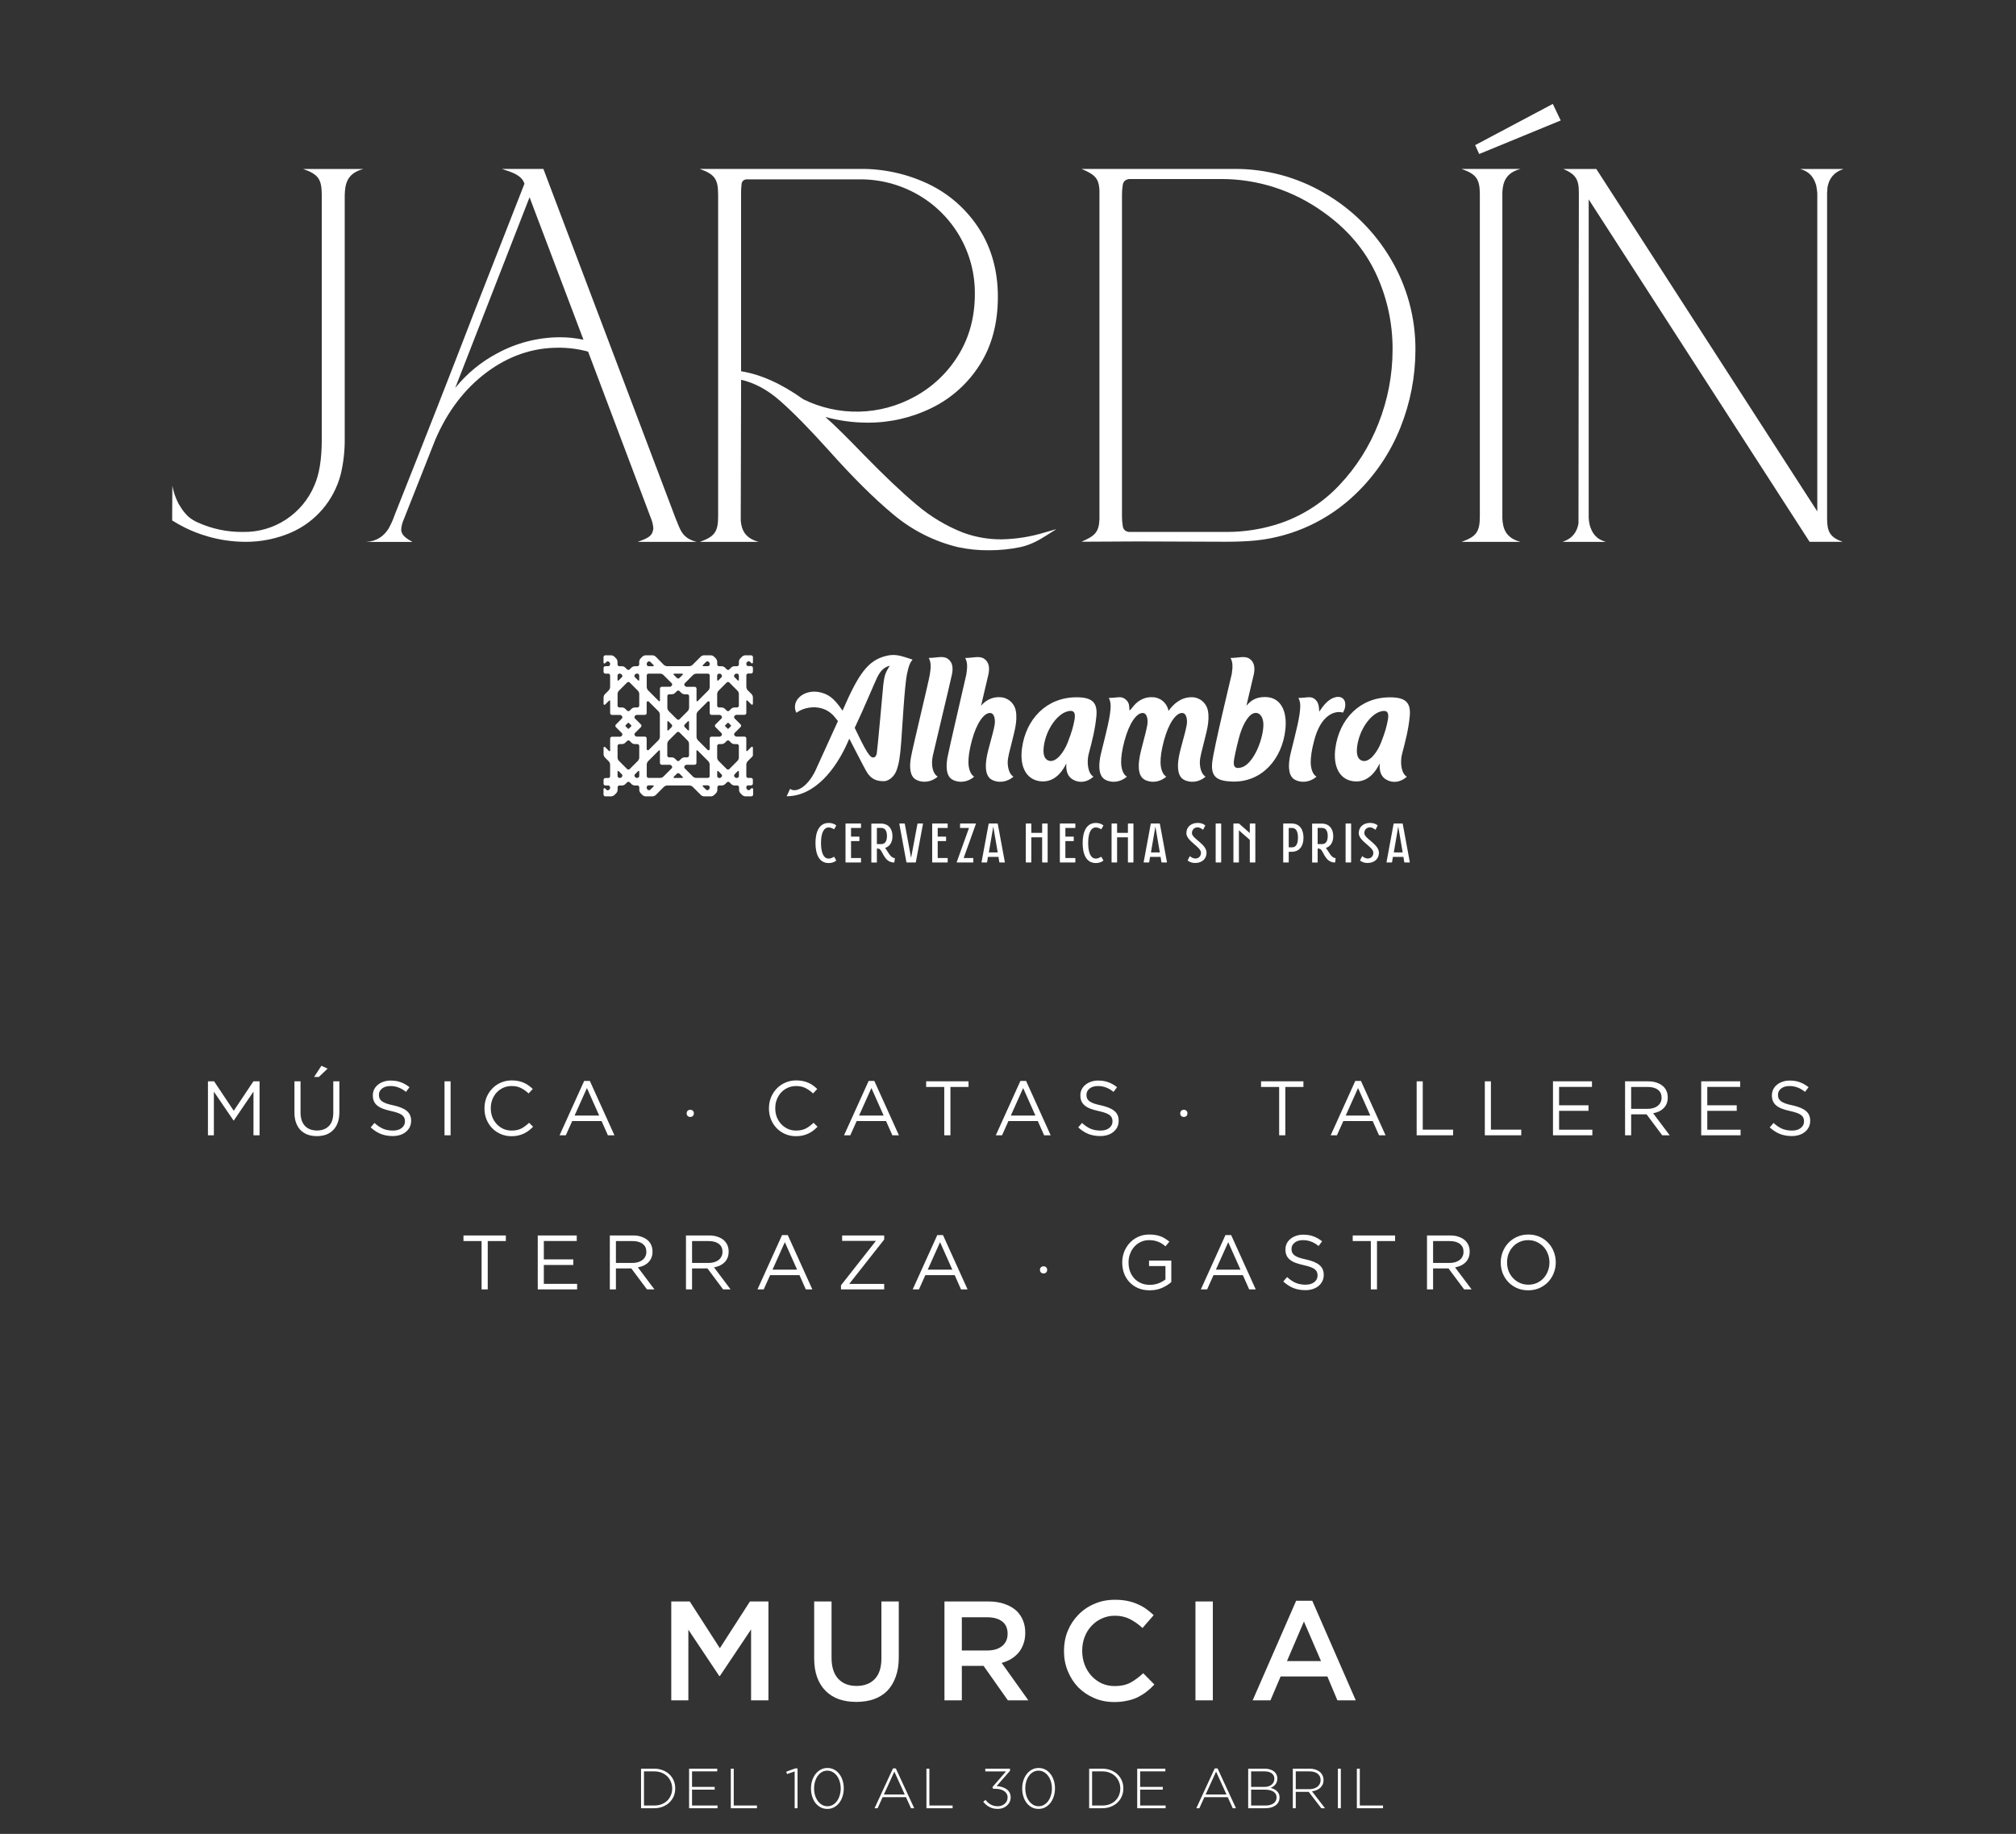 <svg width="785" height="714" viewBox="0 0 785 714" fill="none" xmlns="http://www.w3.org/2000/svg">
<rect x="0" y="0" width="785" height="714" fill="#333333" stroke="none"/>
<path d="M447.658 502.36C445.998 502.36 444.508 502.08 443.188 501.52C441.888 500.96 440.768 500.19 439.828 499.21C438.908 498.23 438.198 497.09 437.698 495.79C437.218 494.47 436.978 493.06 436.978 491.56V491.5C436.978 490.06 437.228 488.69 437.728 487.39C438.248 486.07 438.968 484.91 439.888 483.91C440.808 482.91 441.908 482.12 443.188 481.54C444.488 480.94 445.928 480.64 447.508 480.64C448.388 480.64 449.188 480.7 449.908 480.82C450.648 480.94 451.328 481.12 451.948 481.36C452.588 481.6 453.178 481.9 453.718 482.26C454.278 482.6 454.818 482.99 455.338 483.43L453.808 485.23C453.408 484.87 452.988 484.55 452.548 484.27C452.108 483.97 451.628 483.72 451.108 483.52C450.608 483.3 450.048 483.13 449.428 483.01C448.828 482.89 448.158 482.83 447.418 482.83C446.258 482.83 445.188 483.06 444.208 483.52C443.228 483.98 442.388 484.6 441.688 485.38C440.988 486.16 440.438 487.08 440.038 488.14C439.638 489.18 439.438 490.28 439.438 491.44V491.5C439.438 492.76 439.628 493.92 440.008 494.98C440.408 496.04 440.968 496.96 441.688 497.74C442.408 498.52 443.278 499.13 444.298 499.57C445.318 500.01 446.468 500.23 447.748 500.23C448.948 500.23 450.078 500.03 451.138 499.63C452.198 499.21 453.088 498.71 453.808 498.13V492.91H447.418V490.78H456.088V499.15C455.108 500.03 453.898 500.79 452.458 501.43C451.038 502.05 449.438 502.36 447.658 502.36ZM483.022 494.32L478.252 483.61L473.452 494.32H483.022ZM477.172 480.85H479.392L488.962 502H486.412L483.952 496.45H472.522L470.032 502H467.602L477.172 480.85ZM508.272 502.3C506.592 502.3 505.052 502.03 503.652 501.49C502.272 500.93 500.952 500.08 499.692 498.94L501.162 497.2C502.262 498.2 503.372 498.95 504.492 499.45C505.612 499.93 506.902 500.17 508.362 500.17C509.782 500.17 510.912 499.84 511.752 499.18C512.612 498.5 513.042 497.64 513.042 496.6V496.54C513.042 496.06 512.962 495.63 512.802 495.25C512.642 494.85 512.362 494.49 511.962 494.17C511.562 493.85 511.002 493.56 510.282 493.3C509.582 493.04 508.682 492.79 507.582 492.55C506.382 492.29 505.332 491.99 504.432 491.65C503.552 491.31 502.822 490.9 502.242 490.42C501.662 489.94 501.232 489.38 500.952 488.74C500.672 488.1 500.532 487.35 500.532 486.49V486.43C500.532 485.61 500.702 484.85 501.042 484.15C501.382 483.45 501.862 482.85 502.482 482.35C503.102 481.83 503.832 481.43 504.672 481.15C505.512 480.85 506.432 480.7 507.432 480.7C508.972 480.7 510.312 480.92 511.452 481.36C512.612 481.78 513.732 482.42 514.812 483.28L513.432 485.11C512.452 484.31 511.462 483.73 510.462 483.37C509.482 483.01 508.452 482.83 507.372 482.83C505.992 482.83 504.902 483.16 504.102 483.82C503.302 484.46 502.902 485.26 502.902 486.22V486.28C502.902 486.78 502.982 487.23 503.142 487.63C503.302 488.01 503.592 488.37 504.012 488.71C504.432 489.03 505.012 489.33 505.752 489.61C506.492 489.87 507.442 490.12 508.602 490.36C510.942 490.88 512.662 491.6 513.762 492.52C514.882 493.44 515.442 494.7 515.442 496.3V496.36C515.442 497.26 515.262 498.08 514.902 498.82C514.542 499.54 514.042 500.16 513.402 500.68C512.782 501.2 512.032 501.6 511.152 501.88C510.272 502.16 509.312 502.3 508.272 502.3ZM533.78 483.19H526.73V481H543.23V483.19H536.18V502H533.78V483.19ZM564.472 491.71C565.252 491.71 565.972 491.61 566.632 491.41C567.292 491.21 567.862 490.93 568.342 490.57C568.822 490.19 569.192 489.74 569.452 489.22C569.732 488.68 569.872 488.07 569.872 487.39V487.33C569.872 486.03 569.402 485.02 568.462 484.3C567.522 483.56 566.202 483.19 564.502 483.19H558.022V491.71H564.472ZM555.652 481H564.682C565.982 481 567.132 481.19 568.132 481.57C569.152 481.93 569.992 482.44 570.652 483.1C571.172 483.62 571.572 484.23 571.852 484.93C572.132 485.63 572.272 486.4 572.272 487.24V487.3C572.272 488.18 572.132 488.97 571.852 489.67C571.572 490.35 571.172 490.95 570.652 491.47C570.152 491.97 569.552 492.39 568.852 492.73C568.152 493.05 567.392 493.28 566.572 493.42L573.022 502H570.112L564.022 493.84H563.962H558.022V502H555.652V481ZM595.11 500.17C596.31 500.17 597.41 499.95 598.41 499.51C599.43 499.05 600.3 498.43 601.02 497.65C601.74 496.87 602.3 495.96 602.7 494.92C603.12 493.88 603.33 492.76 603.33 491.56V491.5C603.33 490.3 603.12 489.18 602.7 488.14C602.3 487.08 601.73 486.16 600.99 485.38C600.25 484.6 599.37 483.98 598.35 483.52C597.35 483.06 596.25 482.83 595.05 482.83C593.85 482.83 592.74 483.06 591.72 483.52C590.72 483.96 589.86 484.57 589.14 485.35C588.42 486.13 587.85 487.04 587.43 488.08C587.03 489.12 586.83 490.24 586.83 491.44V491.5C586.83 492.7 587.03 493.83 587.43 494.89C587.85 495.93 588.43 496.84 589.17 497.62C589.91 498.4 590.78 499.02 591.78 499.48C592.8 499.94 593.91 500.17 595.11 500.17ZM595.05 502.36C593.45 502.36 591.99 502.07 590.67 501.49C589.37 500.91 588.25 500.13 587.31 499.15C586.37 498.15 585.64 497 585.12 495.7C584.62 494.38 584.37 493 584.37 491.56V491.5C584.37 490.06 584.63 488.68 585.15 487.36C585.67 486.04 586.4 484.89 587.34 483.91C588.28 482.91 589.41 482.12 590.73 481.54C592.05 480.94 593.51 480.64 595.11 480.64C596.71 480.64 598.16 480.93 599.46 481.51C600.78 482.09 601.91 482.88 602.85 483.88C603.79 484.86 604.51 486.01 605.01 487.33C605.53 488.63 605.79 490 605.79 491.44C605.81 491.46 605.81 491.48 605.79 491.5C605.79 492.94 605.53 494.32 605.01 495.64C604.49 496.96 603.76 498.12 602.82 499.12C601.88 500.1 600.75 500.89 599.43 501.49C598.11 502.07 596.65 502.36 595.05 502.36Z" fill="white"/>
<circle cx="406.344" cy="494.406" r="1.406" fill="white"/>
<path d="M187.52 483.19H180.47V481H196.97V483.19H189.92V502H187.52V483.19ZM209.392 481H224.572V483.16H211.762V490.33H223.222V492.49H211.762V499.84H224.722V502H209.392V481ZM246.278 491.71C247.058 491.71 247.778 491.61 248.438 491.41C249.098 491.21 249.668 490.93 250.148 490.57C250.628 490.19 250.998 489.74 251.258 489.22C251.538 488.68 251.678 488.07 251.678 487.39V487.33C251.678 486.03 251.208 485.02 250.268 484.3C249.328 483.56 248.008 483.19 246.308 483.19H239.828V491.71H246.278ZM237.458 481H246.488C247.788 481 248.938 481.19 249.938 481.57C250.958 481.93 251.798 482.44 252.458 483.1C252.978 483.62 253.378 484.23 253.658 484.93C253.938 485.63 254.078 486.4 254.078 487.24V487.3C254.078 488.18 253.938 488.97 253.658 489.67C253.378 490.35 252.978 490.95 252.458 491.47C251.958 491.97 251.358 492.39 250.658 492.73C249.958 493.05 249.198 493.28 248.378 493.42L254.828 502H251.918L245.828 493.84H245.768H239.828V502H237.458V481ZM275.927 491.71C276.707 491.71 277.427 491.61 278.087 491.41C278.747 491.21 279.317 490.93 279.797 490.57C280.277 490.19 280.647 489.74 280.907 489.22C281.187 488.68 281.327 488.07 281.327 487.39V487.33C281.327 486.03 280.857 485.02 279.917 484.3C278.977 483.56 277.657 483.19 275.957 483.19H269.477V491.71H275.927ZM267.107 481H276.137C277.437 481 278.587 481.19 279.587 481.57C280.607 481.93 281.447 482.44 282.107 483.1C282.627 483.62 283.027 484.23 283.307 484.93C283.587 485.63 283.727 486.4 283.727 487.24V487.3C283.727 488.18 283.587 488.97 283.307 489.67C283.027 490.35 282.627 490.95 282.107 491.47C281.607 491.97 281.007 492.39 280.307 492.73C279.607 493.05 278.847 493.28 278.027 493.42L284.477 502H281.567L275.477 493.84H275.417H269.477V502H267.107V481ZM310.375 494.32L305.605 483.61L300.805 494.32H310.375ZM304.525 480.85H306.745L316.315 502H313.765L311.305 496.45H299.875L297.385 502H294.955L304.525 480.85ZM327.465 500.41L341.055 483.13H327.915V481H344.295V482.59L330.675 499.87H344.295V502H327.465V500.41ZM370.815 494.32L366.045 483.61L361.245 494.32H370.815ZM364.965 480.85H367.185L376.755 502H374.205L371.745 496.45H360.315L357.825 502H355.395L364.965 480.85Z" fill="white"/>
<path d="M80.97 421H83.37L91.02 432.46L98.67 421H101.07V442H98.7V424.99L91.05 436.24H90.93L83.28 425.02V442H80.97V421ZM125.154 414.94L127.554 416.05L124.164 419.29H122.304L125.154 414.94ZM123.384 442.33C122.084 442.33 120.894 442.14 119.814 441.76C118.754 441.36 117.834 440.78 117.054 440.02C116.294 439.24 115.704 438.28 115.284 437.14C114.864 436 114.654 434.69 114.654 433.21V421H117.024V433.06C117.024 435.34 117.584 437.09 118.704 438.31C119.844 439.53 121.424 440.14 123.444 440.14C125.384 440.14 126.924 439.56 128.064 438.4C129.204 437.24 129.774 435.51 129.774 433.21V421H132.144V433.03C132.144 434.57 131.934 435.92 131.514 437.08C131.094 438.24 130.494 439.21 129.714 439.99C128.954 440.77 128.034 441.36 126.954 441.76C125.894 442.14 124.704 442.33 123.384 442.33ZM152.916 442.3C151.236 442.3 149.696 442.03 148.296 441.49C146.916 440.93 145.596 440.08 144.336 438.94L145.806 437.2C146.906 438.2 148.016 438.95 149.136 439.45C150.256 439.93 151.546 440.17 153.006 440.17C154.426 440.17 155.556 439.84 156.396 439.18C157.256 438.5 157.686 437.64 157.686 436.6V436.54C157.686 436.06 157.606 435.63 157.446 435.25C157.286 434.85 157.006 434.49 156.606 434.17C156.206 433.85 155.646 433.56 154.926 433.3C154.226 433.04 153.326 432.79 152.226 432.55C151.026 432.29 149.976 431.99 149.076 431.65C148.196 431.31 147.466 430.9 146.886 430.42C146.306 429.94 145.876 429.38 145.596 428.74C145.316 428.1 145.176 427.35 145.176 426.49V426.43C145.176 425.61 145.346 424.85 145.686 424.15C146.026 423.45 146.506 422.85 147.126 422.35C147.746 421.83 148.476 421.43 149.316 421.15C150.156 420.85 151.076 420.7 152.076 420.7C153.616 420.7 154.956 420.92 156.096 421.36C157.256 421.78 158.376 422.42 159.456 423.28L158.076 425.11C157.096 424.31 156.106 423.73 155.106 423.37C154.126 423.01 153.096 422.83 152.016 422.83C150.636 422.83 149.546 423.16 148.746 423.82C147.946 424.46 147.546 425.26 147.546 426.22V426.28C147.546 426.78 147.626 427.23 147.786 427.63C147.946 428.01 148.236 428.37 148.656 428.71C149.076 429.03 149.656 429.33 150.396 429.61C151.136 429.87 152.086 430.12 153.246 430.36C155.586 430.88 157.306 431.6 158.406 432.52C159.526 433.44 160.086 434.7 160.086 436.3V436.36C160.086 437.26 159.906 438.08 159.546 438.82C159.186 439.54 158.686 440.16 158.046 440.68C157.426 441.2 156.676 441.6 155.796 441.88C154.916 442.16 153.956 442.3 152.916 442.3ZM173.084 421H175.454V442H173.084V421ZM199.174 442.36C197.654 442.36 196.254 442.08 194.974 441.52C193.694 440.96 192.584 440.2 191.644 439.24C190.704 438.26 189.964 437.11 189.424 435.79C188.904 434.47 188.644 433.06 188.644 431.56V431.5C188.644 430.02 188.904 428.62 189.424 427.3C189.964 425.98 190.704 424.83 191.644 423.85C192.584 422.85 193.704 422.07 195.004 421.51C196.304 420.93 197.724 420.64 199.264 420.64C200.224 420.64 201.084 420.72 201.844 420.88C202.624 421.04 203.344 421.27 204.004 421.57C204.664 421.85 205.274 422.2 205.834 422.62C206.394 423.02 206.934 423.47 207.454 423.97L205.834 425.71C204.934 424.87 203.964 424.18 202.924 423.64C201.904 423.1 200.674 422.83 199.234 422.83C198.074 422.83 196.994 423.05 195.994 423.49C195.014 423.93 194.154 424.54 193.414 425.32C192.694 426.1 192.124 427.02 191.704 428.08C191.304 429.12 191.104 430.24 191.104 431.44V431.5C191.104 432.72 191.304 433.86 191.704 434.92C192.124 435.96 192.694 436.87 193.414 437.65C194.154 438.43 195.014 439.05 195.994 439.51C196.994 439.95 198.074 440.17 199.234 440.17C200.674 440.17 201.914 439.91 202.954 439.39C203.994 438.85 205.014 438.1 206.014 437.14L207.574 438.67C207.034 439.23 206.464 439.74 205.864 440.2C205.284 440.64 204.654 441.02 203.974 441.34C203.294 441.66 202.564 441.91 201.784 442.09C201.004 442.27 200.134 442.36 199.174 442.36ZM233.311 434.32L228.541 423.61L223.741 434.32H233.311ZM227.461 420.85H229.681L239.251 442H236.701L234.241 436.45H222.811L220.321 442H217.891L227.461 420.85Z" fill="white"/>
<path d="M309.945 442.36C308.425 442.36 307.025 442.08 305.745 441.52C304.465 440.96 303.355 440.2 302.415 439.24C301.475 438.26 300.735 437.11 300.195 435.79C299.675 434.47 299.415 433.06 299.415 431.56V431.5C299.415 430.02 299.675 428.62 300.195 427.3C300.735 425.98 301.475 424.83 302.415 423.85C303.355 422.85 304.475 422.07 305.775 421.51C307.075 420.93 308.495 420.64 310.035 420.64C310.995 420.64 311.855 420.72 312.615 420.88C313.395 421.04 314.115 421.27 314.775 421.57C315.435 421.85 316.045 422.2 316.605 422.62C317.165 423.02 317.705 423.47 318.225 423.97L316.605 425.71C315.705 424.87 314.735 424.18 313.695 423.64C312.675 423.1 311.445 422.83 310.005 422.83C308.845 422.83 307.765 423.05 306.765 423.49C305.785 423.93 304.925 424.54 304.185 425.32C303.465 426.1 302.895 427.02 302.475 428.08C302.075 429.12 301.875 430.24 301.875 431.44V431.5C301.875 432.72 302.075 433.86 302.475 434.92C302.895 435.96 303.465 436.87 304.185 437.65C304.925 438.43 305.785 439.05 306.765 439.51C307.765 439.95 308.845 440.17 310.005 440.17C311.445 440.17 312.685 439.91 313.725 439.39C314.765 438.85 315.785 438.1 316.785 437.14L318.345 438.67C317.805 439.23 317.235 439.74 316.635 440.2C316.055 440.64 315.425 441.02 314.745 441.34C314.065 441.66 313.335 441.91 312.555 442.09C311.775 442.27 310.905 442.36 309.945 442.36ZM344.082 434.32L339.312 423.61L334.512 434.32H344.082ZM338.232 420.85H340.452L350.022 442H347.472L345.012 436.45H333.582L331.092 442H328.662L338.232 420.85ZM367.682 423.19H360.632V421H377.132V423.19H370.082V442H367.682V423.19ZM403.174 434.32L398.404 423.61L393.604 434.32H403.174ZM397.324 420.85H399.544L409.114 442H406.564L404.104 436.45H392.674L390.184 442H387.754L397.324 420.85ZM428.424 442.3C426.744 442.3 425.204 442.03 423.804 441.49C422.424 440.93 421.104 440.08 419.844 438.94L421.314 437.2C422.414 438.2 423.524 438.95 424.644 439.45C425.764 439.93 427.054 440.17 428.514 440.17C429.934 440.17 431.064 439.84 431.904 439.18C432.764 438.5 433.194 437.64 433.194 436.6V436.54C433.194 436.06 433.114 435.63 432.954 435.25C432.794 434.85 432.514 434.49 432.114 434.17C431.714 433.85 431.154 433.56 430.434 433.3C429.734 433.04 428.834 432.79 427.734 432.55C426.534 432.29 425.484 431.99 424.584 431.65C423.704 431.31 422.974 430.9 422.394 430.42C421.814 429.94 421.384 429.38 421.104 428.74C420.824 428.1 420.684 427.35 420.684 426.49V426.43C420.684 425.61 420.854 424.85 421.194 424.15C421.534 423.45 422.014 422.85 422.634 422.35C423.254 421.83 423.984 421.43 424.824 421.15C425.664 420.85 426.584 420.7 427.584 420.7C429.124 420.7 430.464 420.92 431.604 421.36C432.764 421.78 433.884 422.42 434.964 423.28L433.584 425.11C432.604 424.31 431.614 423.73 430.614 423.37C429.634 423.01 428.604 422.83 427.524 422.83C426.144 422.83 425.054 423.16 424.254 423.82C423.454 424.46 423.054 425.26 423.054 426.22V426.28C423.054 426.78 423.134 427.23 423.294 427.63C423.454 428.01 423.744 428.37 424.164 428.71C424.584 429.03 425.164 429.33 425.904 429.61C426.644 429.87 427.594 430.12 428.754 430.36C431.094 430.88 432.814 431.6 433.914 432.52C435.034 433.44 435.594 434.7 435.594 436.3V436.36C435.594 437.26 435.414 438.08 435.054 438.82C434.694 439.54 434.194 440.16 433.554 440.68C432.934 441.2 432.184 441.6 431.304 441.88C430.424 442.16 429.464 442.3 428.424 442.3Z" fill="white"/>
<path d="M498.083 423.19H491.033V421H507.533V423.19H500.483V442H498.083V423.19ZM533.574 434.32L528.804 423.61L524.004 434.32H533.574ZM527.724 420.85H529.944L539.514 442H536.964L534.504 436.45H523.074L520.584 442H518.154L527.724 420.85ZM551.624 421H553.994V439.81H565.814V442H551.624V421ZM578.167 421H580.537V439.81H592.357V442H578.167V421ZM604.71 421H619.89V423.16H607.08V430.33H618.54V432.49H607.08V439.84H620.04V442H604.71V421ZM641.597 431.71C642.377 431.71 643.097 431.61 643.757 431.41C644.417 431.21 644.987 430.93 645.467 430.57C645.947 430.19 646.317 429.74 646.577 429.22C646.857 428.68 646.997 428.07 646.997 427.39V427.33C646.997 426.03 646.527 425.02 645.587 424.3C644.647 423.56 643.327 423.19 641.627 423.19H635.147V431.71H641.597ZM632.777 421H641.807C643.107 421 644.257 421.19 645.257 421.57C646.277 421.93 647.117 422.44 647.777 423.1C648.297 423.62 648.697 424.23 648.977 424.93C649.257 425.63 649.397 426.4 649.397 427.24V427.3C649.397 428.18 649.257 428.97 648.977 429.67C648.697 430.35 648.297 430.95 647.777 431.47C647.277 431.97 646.677 432.39 645.977 432.73C645.277 433.05 644.517 433.28 643.697 433.42L650.147 442H647.237L641.147 433.84H641.087H635.147V442H632.777V421ZM662.425 421H677.605V423.16H664.795V430.33H676.255V432.49H664.795V439.84H677.755V442H662.425V421ZM697.691 442.3C696.011 442.3 694.471 442.03 693.071 441.49C691.691 440.93 690.371 440.08 689.111 438.94L690.581 437.2C691.681 438.2 692.791 438.95 693.911 439.45C695.031 439.93 696.321 440.17 697.781 440.17C699.201 440.17 700.331 439.84 701.171 439.18C702.031 438.5 702.461 437.64 702.461 436.6V436.54C702.461 436.06 702.381 435.63 702.221 435.25C702.061 434.85 701.781 434.49 701.381 434.17C700.981 433.85 700.421 433.56 699.701 433.3C699.001 433.04 698.101 432.79 697.001 432.55C695.801 432.29 694.751 431.99 693.851 431.65C692.971 431.31 692.241 430.9 691.661 430.42C691.081 429.94 690.651 429.38 690.371 428.74C690.091 428.1 689.951 427.35 689.951 426.49V426.43C689.951 425.61 690.121 424.85 690.461 424.15C690.801 423.45 691.281 422.85 691.901 422.35C692.521 421.83 693.251 421.43 694.091 421.15C694.931 420.85 695.851 420.7 696.851 420.7C698.391 420.7 699.731 420.92 700.871 421.36C702.031 421.78 703.151 422.42 704.231 423.28L702.851 425.11C701.871 424.31 700.881 423.73 699.881 423.37C698.901 423.01 697.871 422.83 696.791 422.83C695.411 422.83 694.321 423.16 693.521 423.82C692.721 424.46 692.321 425.26 692.321 426.22V426.28C692.321 426.78 692.401 427.23 692.561 427.63C692.721 428.01 693.011 428.37 693.431 428.71C693.851 429.03 694.431 429.33 695.171 429.61C695.911 429.87 696.861 430.12 698.021 430.36C700.361 430.88 702.081 431.6 703.181 432.52C704.301 433.44 704.861 434.7 704.861 436.3V436.36C704.861 437.26 704.681 438.08 704.321 438.82C703.961 439.54 703.461 440.16 702.821 440.68C702.201 441.2 701.451 441.6 700.571 441.88C699.691 442.16 698.731 442.3 697.691 442.3Z" fill="white"/>
<circle cx="268.781" cy="433.469" r="1.406" fill="white"/>
<circle cx="460.969" cy="433.469" r="1.406" fill="white"/>
<path d="M575.972 59.96L574.408 56.503L604.642 40.459L607.717 46.9L575.972 59.96ZM576.196 57.117L576.672 58.181L605.847 46.179L604.018 42.35L576.196 57.117Z" fill="white"/>
<path d="M584.994 201.896C584.994 201.808 584.994 201.719 584.994 201.63V74.839C585.211 70.868 586.352 67.293 592.051 65.774H569.115C574.908 67.819 576.219 69.763 576.231 75.743V200.975C576.231 206.973 574.908 208.917 569.115 210.961H592.051C586.352 209.466 585.211 205.867 584.994 201.896Z" fill="white"/>
<path d="M406.668 207.339C401.22 209.003 395.566 209.892 389.872 209.981C384.795 210.005 379.754 209.116 374.988 207.357C368.44 204.786 362.36 201.146 356.992 196.584C351.311 191.857 344.384 185.285 336.409 177.119C330.152 170.618 325.118 165.649 321.395 162.345C326.731 163.798 332.234 164.541 337.762 164.555C346.444 164.606 355.021 162.639 362.82 158.806C370.473 155.057 376.939 149.247 381.498 142.023C386.203 134.684 388.555 125.778 388.555 115.561C388.555 105.48 386.079 96.539 381.186 88.969C376.37 81.496 369.587 75.509 361.591 71.672C353.262 67.695 344.142 65.674 334.921 65.763H272.449C278.277 67.825 279.618 69.716 279.629 75.744V200.981C279.629 206.979 278.312 208.923 272.513 210.967H295.449C290.097 209.549 288.756 206.323 288.433 202.653C288.436 202.627 288.436 202.602 288.433 202.576L288.58 147.85C293.738 149.031 298.748 151.708 303.494 155.839C308.563 160.253 315.044 166.836 322.748 175.393C331.993 185.776 340.444 194.161 347.871 200.325C355.154 206.439 363.744 210.781 372.971 213.012C376.978 213.875 381.069 214.285 385.168 214.235C389.239 214.25 393.301 213.84 397.288 213.012C401.246 212.179 404.534 210.317 407.221 208.61L411.338 206.015L406.668 207.339ZM288.562 75.708C288.536 74.336 288.603 72.964 288.762 71.601C288.786 71.312 288.875 71.033 289.023 70.784C289.171 70.535 289.373 70.323 289.615 70.165C289.896 69.989 290.21 69.874 290.538 69.828H334.692C342.593 69.763 350.372 71.784 357.251 75.691C363.997 79.522 369.621 85.069 373.559 91.776C377.594 98.668 379.68 106.537 379.593 114.533C379.593 123.397 377.429 131.398 373.153 138.306C368.974 145.129 363.069 150.716 356.04 154.498C349.427 158.123 342.045 160.1 334.514 160.263C326.983 160.425 319.523 158.768 312.762 155.431C304.358 149.416 296.225 145.752 288.562 144.546V75.708Z" fill="white"/>
<path d="M141.445 65.804H118.086C123.926 67.866 125.231 69.734 125.29 75.678V171.233C125.29 178.631 124.349 184.552 122.485 188.831C120.205 194.321 116.338 198.997 111.384 202.254C106.43 205.512 100.617 207.201 94.698 207.103C88.563 207.19 82.484 205.915 76.896 203.368C75.671 202.817 74.522 202.108 73.48 201.258C72.555 200.395 71.717 199.44 70.98 198.41C70.645 197.914 70.322 197.399 69.986 196.856L69.516 196.099C68.369 193.896 67.558 191.531 67.111 189.085L67.046 199.61C67.046 199.828 67.046 200.053 67.046 200.26V202.21V202.617L67.381 202.83C68.669 203.652 70.01 204.39 71.374 205.087C71.527 205.17 71.662 205.247 71.821 205.324C74.75 206.791 77.81 207.978 80.96 208.869C85.707 210.234 90.619 210.934 95.556 210.95C101.697 210.99 107.78 209.746 113.417 207.298C118.125 205.234 122.304 202.123 125.641 198.2C128.977 194.276 131.383 189.642 132.677 184.647C133.759 180.118 134.28 175.471 134.229 170.813V76.151C134.317 71.654 135.082 67.494 141.445 65.804Z" fill="white"/>
<path d="M541.551 100.829C535.288 90.203 526.402 81.382 515.752 75.218C505.134 68.987 493.051 65.722 480.755 65.763H442.3C434.913 65.763 428.344 65.763 421.129 65.763C425.992 67.813 427.686 69.208 428.062 73.362C428.062 73.628 428.092 73.882 428.109 74.166V74.804C428.109 75.046 428.109 75.289 428.109 75.543V201.052C428.109 201.418 428.109 201.767 428.109 202.103C427.927 207.156 426.345 208.686 421.093 210.914C428.574 210.914 435.343 210.802 443.047 210.796L477.267 210.92C481.778 210.92 485.795 210.749 489.194 210.406C503.709 208.855 517.299 202.502 527.831 192.347C535.419 185.097 541.366 176.292 545.268 166.529C549.137 156.917 551.133 146.648 551.149 136.279C551.23 123.804 547.911 111.544 541.551 100.829ZM439.471 207.103C439.021 207.014 438.588 206.852 438.189 206.624C437.897 206.399 437.657 206.113 437.484 205.787C437.31 205.461 437.208 205.102 437.183 204.733C436.976 203.517 436.876 202.285 436.883 201.052V75.773C436.876 74.54 436.976 73.308 437.183 72.092C437.208 71.729 437.308 71.375 437.477 71.053C437.646 70.732 437.881 70.449 438.165 70.224C438.601 69.966 439.079 69.788 439.577 69.698H439.883H475.438C482.525 69.68 489.57 70.781 496.316 72.96C503.122 75.165 509.543 78.424 515.346 82.622C524.344 88.969 531.142 96.864 535.565 106.088C540.025 115.449 542.309 125.706 542.245 136.084C542.251 145.917 540.395 155.662 536.776 164.798C533.29 173.76 528.096 181.952 521.486 188.914C515.197 195.582 507.403 200.631 498.762 203.634C491.911 205.956 484.727 207.128 477.497 207.103H440.071C439.871 207.113 439.671 207.113 439.471 207.103Z" fill="white"/>
<path d="M248.29 210.961H271.226C265.515 209.449 264.986 206.399 263.039 201.743L211.758 66.218L211.593 65.774C204.672 65.774 202.113 65.774 195.439 65.774C198.497 66.82 202.213 67.772 203.766 70.502L204.054 71.093C204.113 71.235 204.166 71.382 204.213 71.53L184.724 121.305C176.049 143.872 165.593 170.541 153.637 200.602C153.02 202.417 152.232 204.168 151.285 205.832C149.521 208.562 147.015 210.69 142.628 210.979H160.612C157.671 209.36 156.372 208.202 156.219 206.305C156.289 204.928 156.616 203.577 157.183 202.322L169.445 171.321C174.15 160.253 180.877 151.401 189.44 145.001C198.003 138.601 207.353 135.381 217.239 135.381C221.211 135.337 225.169 135.848 229.001 136.899L253.436 201.696C253.99 202.989 254.318 204.368 254.406 205.773C254.024 208.633 252.701 209.407 248.29 210.961ZM217.862 131.303C209.397 131.359 201.074 133.504 193.627 137.549C187.316 140.882 181.745 145.47 177.255 151.035L206.201 76.801L227.19 132.261C224.122 131.614 220.996 131.293 217.862 131.303Z" fill="white"/>
<path d="M711.44 201.879C711.44 201.802 711.44 201.725 711.44 201.642V75.182C711.492 74.674 711.528 74.089 711.563 73.468C711.563 73.267 711.563 73.073 711.604 72.877C712.192 69.763 713.78 67.169 717.85 65.786H700.971C704.771 66.85 706.305 69.202 707.193 72.139C707.376 73.007 707.505 73.994 707.629 75.094V199.107L621.779 66.099L621.574 65.786H608.741C613.534 67.884 614.781 69.787 614.787 74.91C614.787 74.975 614.787 75.034 614.787 75.105L614.64 203.829C614.052 206.961 612.499 209.579 608.406 210.961H622.197L624.308 210.991L624.273 210.961H625.302C621.397 209.874 619.886 207.457 619.01 204.414C618.796 203.504 618.665 202.576 618.616 201.642V77.64L704.441 210.648L704.641 210.955H717.538C712.58 209.212 711.445 207.002 711.44 201.879Z" fill="white"/>
<path d="M575.303 56.81L576.321 59.073L606.784 46.54L604.331 41.404L575.303 56.81Z" fill="white"/>
<g clip-path="url(#clip0_8256_6224)">
<path d="M324.626 333.617C324.727 333.545 324.799 333.574 324.857 333.661L325.593 334.946C325.593 334.946 325.622 335.061 325.564 335.105C324.799 335.697 323.846 336.014 322.677 336.014C318.866 336.014 317.538 332.419 317.538 328.231C317.538 324.043 318.866 320.404 322.677 320.404C323.846 320.404 324.799 320.721 325.564 321.313C325.607 321.357 325.607 321.429 325.593 321.472L324.857 322.758C324.784 322.844 324.712 322.873 324.626 322.801C324.322 322.599 323.557 322.151 322.691 322.151C320.454 322.151 319.689 324.967 319.689 328.216C319.689 331.465 320.454 334.282 322.691 334.282C323.543 334.282 324.308 333.819 324.626 333.632V333.617Z" fill="white"/>
<path d="M329.23 335.653V320.75C329.23 320.664 329.274 320.62 329.375 320.62H335.12C335.221 320.62 335.264 320.664 335.264 320.75V322.223C335.264 322.31 335.221 322.353 335.12 322.353H331.381V325.732H334.499C334.6 325.732 334.643 325.776 334.643 325.862V327.335C334.643 327.422 334.6 327.465 334.499 327.465H331.381V334.05H335.12C335.221 334.05 335.264 334.094 335.264 334.18V335.653C335.264 335.74 335.221 335.783 335.12 335.783H329.375C329.274 335.783 329.23 335.74 329.23 335.653Z" fill="white"/>
<path d="M347.519 325.501C347.519 327.653 346.667 329.473 344.661 330.122C345.859 331.682 346.682 333.92 348.299 334.065C348.4 334.065 348.472 334.137 348.443 334.224L348.255 335.697C348.255 335.697 348.183 335.812 348.111 335.812C343.853 335.697 343.752 330.397 341.962 330.397H341.442V335.682C341.442 335.769 341.399 335.812 341.298 335.812H339.436C339.335 335.812 339.291 335.769 339.291 335.682V320.779C339.291 320.692 339.335 320.649 339.436 320.649H343.29C346.249 320.822 347.505 322.945 347.505 325.53L347.519 325.501ZM341.442 322.353V328.635H343.16C344.805 328.635 345.368 327.22 345.368 325.487C345.368 323.754 344.791 322.339 343.16 322.339H341.442V322.353Z" fill="white"/>
<path d="M350.305 320.62H352.167C352.167 320.62 352.283 320.664 352.311 320.736L354.765 333.993L357.248 320.736C357.248 320.736 357.32 320.62 357.392 320.62H359.255C359.356 320.62 359.428 320.692 359.399 320.779L356.613 335.682C356.613 335.682 356.541 335.798 356.469 335.798H353.091C353.091 335.798 352.975 335.754 352.947 335.682L350.19 320.779C350.161 320.692 350.233 320.62 350.334 320.62H350.305Z" fill="white"/>
<path d="M362.979 335.653V320.75C362.979 320.664 363.022 320.62 363.123 320.62H368.868C368.969 320.62 369.012 320.664 369.012 320.75V322.223C369.012 322.31 368.969 322.353 368.868 322.353H365.13V325.732H368.247C368.348 325.732 368.392 325.776 368.392 325.862V327.335C368.392 327.422 368.348 327.465 368.247 327.465H365.13V334.05H368.868C368.969 334.05 369.012 334.094 369.012 334.18V335.653C369.012 335.74 368.969 335.783 368.868 335.783H363.123C363.022 335.783 362.979 335.74 362.979 335.653Z" fill="white"/>
<path d="M373.834 322.223V320.75C373.834 320.664 373.877 320.62 373.978 320.62H379.882C379.997 320.62 380.055 320.692 379.997 320.794L375.234 334.05H378.857C378.958 334.05 379.001 334.094 379.001 334.18V335.653C379.001 335.74 378.958 335.783 378.857 335.783H372.664C372.549 335.783 372.491 335.711 372.549 335.61L377.312 322.353H373.978C373.877 322.353 373.834 322.31 373.834 322.223Z" fill="white"/>
<path d="M385.136 320.62H388.37C388.37 320.62 388.485 320.664 388.514 320.736L391.271 335.639C391.3 335.726 391.228 335.798 391.127 335.798H389.264C389.264 335.798 389.149 335.754 389.12 335.682L388.788 333.617H384.689L384.357 335.682C384.357 335.682 384.284 335.798 384.212 335.798H382.35C382.249 335.798 382.177 335.726 382.206 335.639L384.963 320.736C384.963 320.736 385.035 320.62 385.107 320.62H385.136ZM388.499 331.884L386.767 321.804L385.035 331.884H388.514H388.499Z" fill="white"/>
<path d="M399.427 335.653V320.75C399.427 320.664 399.47 320.62 399.571 320.62H401.433C401.534 320.62 401.578 320.664 401.578 320.75V324.259H405.792V320.75C405.792 320.664 405.836 320.62 405.937 320.62H407.799C407.9 320.62 407.943 320.664 407.943 320.75V335.653C407.943 335.74 407.9 335.783 407.799 335.783H405.937C405.836 335.783 405.792 335.74 405.792 335.653V325.992H401.578V335.653C401.578 335.74 401.534 335.783 401.433 335.783H399.571C399.47 335.783 399.427 335.74 399.427 335.653Z" fill="white"/>
<path d="M412.692 335.653V320.75C412.692 320.664 412.735 320.62 412.836 320.62H418.582C418.683 320.62 418.726 320.664 418.726 320.75V322.223C418.726 322.31 418.683 322.353 418.582 322.353H414.843V325.732H417.961C418.062 325.732 418.105 325.776 418.105 325.862V327.335C418.105 327.422 418.062 327.465 417.961 327.465H414.843V334.05H418.582C418.683 334.05 418.726 334.094 418.726 334.18V335.653C418.726 335.74 418.683 335.783 418.582 335.783H412.836C412.735 335.783 412.692 335.74 412.692 335.653Z" fill="white"/>
<path d="M428.657 333.617C428.758 333.545 428.83 333.574 428.888 333.661L429.624 334.946C429.624 334.946 429.653 335.061 429.595 335.105C428.83 335.697 427.878 336.014 426.708 336.014C422.898 336.014 421.57 332.419 421.57 328.231C421.57 324.043 422.898 320.404 426.708 320.404C427.878 320.404 428.83 320.721 429.595 321.313C429.639 321.357 429.639 321.429 429.624 321.472L428.888 322.758C428.816 322.844 428.744 322.873 428.657 322.801C428.354 322.599 427.589 322.151 426.723 322.151C424.485 322.151 423.72 324.967 423.72 328.216C423.72 331.465 424.485 334.282 426.723 334.282C427.574 334.282 428.34 333.819 428.657 333.632V333.617Z" fill="white"/>
<path d="M432.829 335.653V320.75C432.829 320.664 432.872 320.62 432.973 320.62H434.835C434.936 320.62 434.98 320.664 434.98 320.75V324.259H439.195V320.75C439.195 320.664 439.238 320.62 439.339 320.62H441.201C441.302 320.62 441.345 320.664 441.345 320.75V335.653C441.345 335.74 441.302 335.783 441.201 335.783H439.339C439.238 335.783 439.195 335.74 439.195 335.653V325.992H434.98V335.653C434.98 335.74 434.936 335.783 434.835 335.783H432.973C432.872 335.783 432.829 335.74 432.829 335.653Z" fill="white"/>
<path d="M448.26 320.62H451.493C451.493 320.62 451.609 320.664 451.637 320.736L454.394 335.639C454.423 335.726 454.351 335.798 454.25 335.798H452.388C452.388 335.798 452.273 335.754 452.244 335.682L451.912 333.617H447.812L447.48 335.682C447.48 335.682 447.408 335.798 447.336 335.798H445.474C445.373 335.798 445.301 335.726 445.329 335.639L448.086 320.736C448.086 320.736 448.159 320.62 448.231 320.62H448.26ZM451.623 331.884L449.891 321.804L448.159 331.884H451.637H451.623Z" fill="white"/>
<path d="M462.507 335.09C462.507 335.09 462.463 334.975 462.478 334.931L463.214 333.458C463.257 333.343 463.358 333.343 463.445 333.429C463.777 333.689 464.542 334.253 465.495 334.253C466.664 334.253 467.646 333.386 467.646 332C467.646 329.704 461.958 327.465 461.958 324.375C461.958 322.007 463.719 320.389 466.39 320.389C467.559 320.389 468.483 320.707 469.248 321.299C469.291 321.342 469.291 321.414 469.277 321.458L468.541 322.931C468.497 323.046 468.396 323.046 468.31 322.974C467.978 322.685 467.213 322.122 466.26 322.122C465.091 322.122 464.123 322.989 464.123 324.375C464.123 326.498 469.811 328.621 469.811 332C469.811 334.368 468.05 335.986 465.379 335.986C464.21 335.986 463.286 335.653 462.521 335.076L462.507 335.09Z" fill="white"/>
<path d="M473.362 335.653V320.75C473.362 320.664 473.405 320.62 473.506 320.62H475.368C475.469 320.62 475.512 320.664 475.512 320.75V335.653C475.512 335.74 475.469 335.783 475.368 335.783H473.506C473.405 335.783 473.362 335.74 473.362 335.653Z" fill="white"/>
<path d="M480.276 335.653V320.75C480.276 320.664 480.319 320.62 480.42 320.62H482.369C482.369 320.62 482.441 320.649 482.47 320.664L486.656 324.332V320.75C486.656 320.664 486.699 320.62 486.8 320.62H488.663C488.764 320.62 488.807 320.664 488.807 320.75V335.653C488.807 335.74 488.764 335.783 488.663 335.783H486.8C486.699 335.783 486.656 335.74 486.656 335.653V326.989L482.412 323.277V335.653C482.412 335.74 482.369 335.783 482.268 335.783H480.406C480.305 335.783 480.261 335.74 480.261 335.653H480.276Z" fill="white"/>
<path d="M499.662 335.653V320.75C499.662 320.664 499.705 320.62 499.806 320.62H502.91C506.201 320.62 507.558 323.09 507.558 326.122C507.558 329.155 506.201 331.624 502.91 331.624H501.813V335.653C501.813 335.74 501.769 335.783 501.668 335.783H499.806C499.705 335.783 499.662 335.74 499.662 335.653ZM503.141 329.891C504.83 329.891 505.407 328.202 505.407 326.122C505.407 324.043 504.83 322.353 503.141 322.353H501.813V329.891H503.141Z" fill="white"/>
<path d="M519.149 325.501C519.149 327.653 518.297 329.473 516.291 330.122C517.489 331.682 518.312 333.92 519.928 334.065C520.029 334.065 520.101 334.137 520.073 334.224L519.885 335.697C519.885 335.697 519.813 335.812 519.741 335.812C515.482 335.697 515.381 330.397 513.591 330.397H513.072V335.682C513.072 335.769 513.028 335.812 512.927 335.812H511.065C510.964 335.812 510.921 335.769 510.921 335.682V320.779C510.921 320.692 510.964 320.649 511.065 320.649H514.919C517.878 320.822 519.134 322.945 519.134 325.53L519.149 325.501ZM513.072 322.353V328.635H514.789C516.435 328.635 516.998 327.22 516.998 325.487C516.998 323.754 516.421 322.339 514.789 322.339H513.072V322.353Z" fill="white"/>
<path d="M523.956 335.653V320.75C523.956 320.664 523.999 320.62 524.1 320.62H525.962C526.063 320.62 526.106 320.664 526.106 320.75V335.653C526.106 335.74 526.063 335.783 525.962 335.783H524.1C523.999 335.783 523.956 335.74 523.956 335.653Z" fill="white"/>
<path d="M529.628 335.09C529.628 335.09 529.585 334.975 529.6 334.931L530.336 333.458C530.379 333.343 530.48 333.343 530.567 333.429C530.899 333.689 531.664 334.253 532.616 334.253C533.786 334.253 534.767 333.386 534.767 332C534.767 329.704 529.08 327.465 529.08 324.375C529.08 322.007 530.841 320.389 533.511 320.389C534.681 320.389 535.604 320.707 536.37 321.299C536.413 321.342 536.413 321.414 536.398 321.458L535.662 322.931C535.619 323.046 535.518 323.046 535.431 322.974C535.099 322.685 534.334 322.122 533.382 322.122C532.212 322.122 531.245 322.989 531.245 324.375C531.245 326.498 536.932 328.621 536.932 332C536.932 334.368 535.171 335.986 532.501 335.986C531.332 335.986 530.408 335.653 529.643 335.076L529.628 335.09Z" fill="white"/>
<path d="M542.822 320.62H546.055C546.055 320.62 546.171 320.664 546.2 320.736L548.957 335.639C548.985 335.726 548.913 335.798 548.812 335.798H546.95C546.95 335.798 546.835 335.754 546.806 335.682L546.474 333.617H542.374L542.042 335.682C542.042 335.682 541.97 335.798 541.898 335.798H540.036C539.935 335.798 539.863 335.726 539.892 335.639L542.649 320.736C542.649 320.736 542.721 320.62 542.793 320.62H542.822ZM546.185 331.884L544.453 321.804L542.721 331.884H546.2H546.185Z" fill="white"/>
<path d="M292.552 306.916L292.032 307.436C291.743 307.724 291.296 307.724 291.007 307.436L290.819 307.248C290.689 307.118 290.603 306.93 290.603 306.742V306.497C290.603 306.093 290.92 305.775 291.325 305.775H292.436C292.84 305.775 293.158 305.457 293.158 305.053V303.594C293.158 303.19 292.84 302.872 292.436 302.872H291.325C290.92 302.872 290.603 302.554 290.603 302.15V297.702C290.603 297.197 290.805 296.706 291.166 296.33L292.956 294.54C293.086 294.41 293.172 294.222 293.172 294.034V291.088C293.172 290.771 292.782 290.597 292.552 290.828L291.021 292.359C290.863 292.518 290.603 292.402 290.603 292.186V287.507C290.603 287.103 290.285 286.785 289.881 286.785H286.734C286.547 286.785 286.359 286.713 286.229 286.568L286.056 286.395C285.767 286.106 285.767 285.658 286.056 285.37L288.365 283.059C288.654 282.77 288.654 282.323 288.365 282.034L286.056 279.723C285.767 279.434 285.767 278.987 286.056 278.698L286.229 278.525C286.359 278.395 286.547 278.308 286.734 278.308H289.881C290.285 278.308 290.603 277.99 290.603 277.586V272.907C290.603 272.69 290.863 272.589 291.021 272.734L292.552 274.264C292.782 274.495 293.172 274.337 293.172 274.004V271.564C293.172 271.058 292.97 270.567 292.609 270.192L291.18 268.762C290.819 268.401 290.617 267.91 290.617 267.39V262.943C290.617 262.538 290.935 262.221 291.339 262.221H292.45C292.855 262.221 293.172 261.903 293.172 261.498V260.04C293.172 259.636 292.855 259.318 292.45 259.318H291.339C290.935 259.318 290.617 259 290.617 258.596V258.35C290.617 258.163 290.689 257.975 290.834 257.845L291.021 257.657C291.31 257.368 291.758 257.368 292.046 257.657L292.566 258.177C292.797 258.408 293.187 258.249 293.187 257.917V255.852C293.187 255.448 292.869 255.13 292.465 255.13H290.285C289.78 255.13 289.275 255.332 288.914 255.693L288.279 256.329C287.918 256.69 287.716 257.181 287.716 257.7V258.654C287.716 259.058 287.398 259.376 286.994 259.376H286.041C285.536 259.376 285.045 259.578 284.67 259.939L284.006 260.603C283.717 260.892 283.27 260.892 282.981 260.603L282.317 259.939C281.956 259.578 281.466 259.376 280.946 259.376H279.993C279.589 259.376 279.272 259.058 279.272 258.654V257.7C279.272 257.195 279.069 256.704 278.709 256.329L278.073 255.693C277.713 255.332 277.222 255.13 276.702 255.13H274.19C273.685 255.13 273.18 255.332 272.819 255.693L269.716 258.798C269.355 259.159 268.864 259.361 268.344 259.361H259.799C259.294 259.361 258.789 259.159 258.428 258.798L255.353 255.693C254.992 255.332 254.501 255.13 253.982 255.13H251.47C250.965 255.13 250.46 255.332 250.099 255.693L249.464 256.329C249.103 256.69 248.901 257.181 248.901 257.7V258.654C248.901 259.058 248.583 259.376 248.179 259.376H247.226C246.721 259.376 246.23 259.578 245.855 259.939L245.191 260.603C244.902 260.892 244.455 260.892 244.166 260.603L243.502 259.939C243.141 259.578 242.65 259.376 242.131 259.376H241.178C240.774 259.376 240.456 259.058 240.456 258.654V257.7C240.456 257.195 240.254 256.704 239.893 256.329L239.258 255.693C238.897 255.332 238.407 255.13 237.887 255.13H235.722C235.318 255.13 235 255.448 235 255.852V257.96C235 258.278 235.39 258.451 235.621 258.22L236.14 257.7C236.429 257.412 236.877 257.412 237.165 257.7L237.353 257.888C237.483 258.018 237.569 258.206 237.569 258.394V258.639C237.569 259.044 237.252 259.361 236.848 259.361H235.736C235.332 259.361 235.014 259.679 235.014 260.083V261.542C235.014 261.946 235.332 262.264 235.736 262.264H236.848C237.252 262.264 237.569 262.582 237.569 262.986V267.434C237.569 267.939 237.367 268.43 237.006 268.806L235.577 270.235C235.217 270.596 235.014 271.087 235.014 271.607V274.048C235.014 274.365 235.404 274.539 235.635 274.308L237.165 272.777C237.324 272.618 237.584 272.734 237.584 272.95V277.629C237.584 278.034 237.901 278.351 238.306 278.351H241.452C241.64 278.351 241.828 278.423 241.958 278.568L242.131 278.741C242.419 279.03 242.419 279.478 242.131 279.766L239.821 282.077C239.533 282.366 239.533 282.814 239.821 283.102L242.131 285.413C242.419 285.702 242.419 286.149 242.131 286.438L241.958 286.612C241.828 286.741 241.64 286.828 241.452 286.828H238.306C237.901 286.828 237.584 287.146 237.584 287.55V292.229C237.584 292.446 237.324 292.547 237.165 292.402L235.635 290.872C235.404 290.641 235.014 290.799 235.014 291.132V293.572C235.014 294.078 235.217 294.569 235.577 294.944L237.006 296.374C237.367 296.735 237.569 297.226 237.569 297.746V302.193C237.569 302.598 237.252 302.916 236.848 302.916H235.736C235.332 302.916 235.014 303.233 235.014 303.638V305.096C235.014 305.5 235.332 305.818 235.736 305.818H236.848C237.252 305.818 237.569 306.136 237.569 306.54V306.786C237.569 306.973 237.497 307.161 237.353 307.291L237.165 307.479C236.877 307.768 236.429 307.768 236.14 307.479L235.621 306.959C235.39 306.728 235 306.887 235 307.219V309.327C235 309.732 235.318 310.049 235.722 310.049H237.916C238.421 310.049 238.912 309.847 239.287 309.486L239.922 308.851C240.283 308.49 240.485 307.999 240.485 307.479V306.54C240.485 306.136 240.803 305.818 241.207 305.818H242.16C242.665 305.818 243.17 305.616 243.531 305.255L244.195 304.591C244.484 304.302 244.931 304.302 245.22 304.591L245.884 305.255C246.245 305.616 246.735 305.818 247.255 305.818H248.208C248.612 305.818 248.93 306.136 248.93 306.54V307.479C248.93 307.984 249.132 308.475 249.493 308.851L250.128 309.486C250.489 309.847 250.979 310.049 251.499 310.049H254.011C254.516 310.049 255.007 309.847 255.382 309.486L258.485 306.381C258.846 306.02 259.337 305.818 259.857 305.818H268.402C268.907 305.818 269.413 306.02 269.773 306.381L272.877 309.486C273.238 309.847 273.729 310.049 274.248 310.049H276.76C277.265 310.049 277.756 309.847 278.131 309.486L278.766 308.851C279.127 308.49 279.329 307.999 279.329 307.479V306.54C279.329 306.136 279.647 305.818 280.051 305.818H281.004C281.509 305.818 282.014 305.616 282.375 305.255L283.039 304.591C283.328 304.302 283.775 304.302 284.064 304.591L284.728 305.255C285.089 305.616 285.58 305.818 286.099 305.818H287.052C287.456 305.818 287.774 306.136 287.774 306.54V307.479C287.774 307.984 287.976 308.475 288.337 308.851L288.972 309.486C289.333 309.847 289.823 310.049 290.343 310.049H292.537C292.941 310.049 293.259 309.732 293.259 309.327V307.219C293.259 306.901 292.869 306.728 292.638 306.959L292.552 306.916ZM259.857 284.157V280.994C259.857 280.777 260.117 280.676 260.275 280.821L261.517 282.063C261.805 282.351 261.805 282.799 261.517 283.088L260.275 284.33C260.117 284.489 259.857 284.373 259.857 284.157ZM266.641 282.063L267.882 280.821C268.041 280.662 268.301 280.777 268.301 280.994V284.157C268.301 284.373 268.041 284.474 267.882 284.33L266.641 283.088C266.352 282.799 266.352 282.351 266.641 282.063ZM263.566 280.012L260.42 276.864C260.059 276.503 259.857 276.012 259.857 275.492V271.03C259.857 270.625 260.174 270.308 260.578 270.308H261.531C262.036 270.308 262.542 270.105 262.902 269.744L263.581 269.066C263.87 268.777 264.317 268.777 264.606 269.066L265.284 269.744C265.645 270.105 266.136 270.308 266.655 270.308H267.608C268.012 270.308 268.33 270.625 268.33 271.03V275.492C268.33 275.997 268.128 276.488 267.767 276.864L264.62 280.012C264.331 280.301 263.884 280.301 263.595 280.012H263.566ZM264.591 285.153L267.738 288.301C268.099 288.662 268.301 289.153 268.301 289.673V294.135C268.301 294.54 267.983 294.857 267.579 294.857H266.627C266.121 294.857 265.631 295.06 265.255 295.421L264.577 296.099C264.288 296.388 263.841 296.388 263.552 296.099L262.874 295.421C262.513 295.06 262.022 294.857 261.502 294.857H260.55C260.145 294.857 259.828 294.54 259.828 294.135V289.673C259.828 289.168 260.03 288.677 260.391 288.301L263.538 285.153C263.826 284.864 264.274 284.864 264.562 285.153H264.591ZM265.833 262.697L264.591 263.939C264.303 264.228 263.855 264.228 263.566 263.939L262.325 262.697C262.166 262.538 262.282 262.278 262.498 262.278H265.659C265.876 262.278 265.977 262.538 265.833 262.697ZM252.033 257.888L252.221 257.7C252.509 257.412 252.957 257.412 253.246 257.7L254.501 258.957C254.66 259.116 254.545 259.376 254.328 259.376H252.553C252.149 259.376 251.831 259.058 251.831 258.654V258.408C251.831 258.22 251.903 258.033 252.047 257.903L252.033 257.888ZM276.356 258.394V258.639C276.356 259.044 276.038 259.361 275.634 259.361H273.858C273.642 259.361 273.541 259.101 273.685 258.942L274.941 257.686C275.23 257.397 275.677 257.397 275.966 257.686L276.154 257.874C276.284 258.004 276.37 258.191 276.37 258.379L276.356 258.394ZM251.817 306.742V306.497C251.817 306.093 252.134 305.775 252.538 305.775H254.314C254.53 305.775 254.631 306.035 254.487 306.194L253.231 307.45C252.942 307.739 252.495 307.739 252.206 307.45L252.019 307.262C251.889 307.132 251.802 306.945 251.802 306.757L251.817 306.742ZM276.139 307.248L275.952 307.436C275.663 307.724 275.215 307.724 274.927 307.436L273.671 306.179C273.512 306.02 273.627 305.76 273.844 305.76H275.619C276.024 305.76 276.341 306.078 276.341 306.482V306.728C276.341 306.916 276.269 307.103 276.125 307.233L276.139 307.248ZM252.538 262.264H256.999C257.504 262.264 258.009 262.466 258.37 262.827L261.517 265.975C261.805 266.264 261.805 266.712 261.517 267.001L261.343 267.174C261.214 267.304 261.026 267.39 260.838 267.39H257.691C257.287 267.39 256.97 267.708 256.97 268.113V272.791C256.97 273.008 256.71 273.109 256.551 272.965L252.394 268.806C252.033 268.445 251.831 267.954 251.831 267.434V262.986C251.831 262.582 252.149 262.264 252.553 262.264H252.538ZM241.193 262.264H241.438C241.626 262.264 241.813 262.336 241.943 262.48L242.116 262.654C242.405 262.943 242.405 263.39 242.116 263.679L240.875 264.921C240.716 265.08 240.456 264.964 240.456 264.748V263C240.456 262.596 240.774 262.278 241.178 262.278L241.193 262.264ZM248.901 262.986V264.733C248.901 264.95 248.641 265.051 248.482 264.907L247.241 263.665C246.952 263.376 246.952 262.928 247.241 262.639L247.414 262.466C247.544 262.336 247.731 262.249 247.919 262.249H248.165C248.569 262.249 248.886 262.567 248.886 262.971L248.901 262.986ZM240.471 302.136V300.388C240.471 300.172 240.731 300.071 240.889 300.215L242.131 301.457C242.419 301.746 242.419 302.193 242.131 302.482L241.958 302.656C241.828 302.786 241.64 302.872 241.452 302.872H241.207C240.803 302.872 240.485 302.554 240.485 302.15L240.471 302.136ZM248.179 302.858H247.934C247.746 302.858 247.558 302.786 247.428 302.641L247.255 302.468C246.966 302.179 246.966 301.731 247.255 301.443L248.497 300.201C248.655 300.042 248.915 300.157 248.915 300.374V302.121C248.915 302.526 248.598 302.843 248.193 302.843L248.179 302.858ZM240.471 274.712V270.25C240.471 269.744 240.673 269.253 241.034 268.878L244.181 265.73C244.469 265.441 244.917 265.441 245.205 265.73L248.352 268.878C248.713 269.239 248.915 269.73 248.915 270.25V274.712C248.915 275.116 248.598 275.434 248.193 275.434H247.241C246.735 275.434 246.245 275.636 245.869 275.997L245.205 276.662C244.917 276.95 244.469 276.95 244.181 276.662L243.517 275.997C243.156 275.636 242.665 275.434 242.145 275.434H241.193C240.788 275.434 240.471 275.116 240.471 274.712ZM241.193 289.702H242.145C242.65 289.702 243.156 289.5 243.517 289.139L244.181 288.474C244.469 288.186 244.917 288.186 245.205 288.474L245.869 289.139C246.23 289.5 246.721 289.702 247.241 289.702H248.193C248.598 289.702 248.915 290.02 248.915 290.424V294.886C248.915 295.392 248.713 295.883 248.352 296.258L245.205 299.406C244.917 299.695 244.469 299.695 244.181 299.406L241.034 296.258C240.673 295.897 240.471 295.406 240.471 294.886V290.424C240.471 290.02 240.788 289.702 241.193 289.702ZM245.797 282.741L244.859 283.68C244.758 283.781 244.614 283.781 244.513 283.68L243.574 282.741C243.473 282.64 243.473 282.496 243.574 282.395L244.513 281.456C244.614 281.355 244.758 281.355 244.859 281.456L245.797 282.395C245.898 282.496 245.898 282.64 245.797 282.741ZM247.428 286.583L247.255 286.409C246.966 286.121 246.966 285.673 247.255 285.384L249.565 283.073C249.853 282.785 249.853 282.337 249.565 282.048L247.255 279.738C246.966 279.449 246.966 279.001 247.255 278.712L247.428 278.539C247.558 278.409 247.746 278.322 247.934 278.322H251.08C251.485 278.322 251.802 278.005 251.802 277.6V273.499C251.802 273.066 252.322 272.849 252.625 273.152L256.378 276.907C256.739 277.268 256.941 277.759 256.941 278.279V286.828C256.941 287.334 256.739 287.839 256.378 288.2L252.625 291.955C252.322 292.258 251.802 292.041 251.802 291.608V287.507C251.802 287.103 251.485 286.785 251.08 286.785H247.934C247.746 286.785 247.558 286.713 247.428 286.568V286.583ZM257.013 302.872H252.553C252.149 302.872 251.831 302.554 251.831 302.15V297.702C251.831 297.197 252.033 296.691 252.394 296.33L256.551 292.171C256.71 292.012 256.97 292.128 256.97 292.345V297.024C256.97 297.428 257.287 297.746 257.691 297.746H260.838C261.026 297.746 261.214 297.818 261.343 297.962L261.517 298.136C261.805 298.424 261.805 298.872 261.517 299.161L258.37 302.309C258.009 302.67 257.518 302.872 256.999 302.872H257.013ZM276.356 263V267.448C276.356 267.954 276.154 268.459 275.793 268.82L271.635 272.979C271.477 273.138 271.217 273.022 271.217 272.806V268.127C271.217 267.723 270.899 267.405 270.495 267.405H267.348C267.161 267.405 266.973 267.333 266.843 267.188L266.67 267.015C266.381 266.726 266.381 266.278 266.67 265.99L269.817 262.842C270.178 262.48 270.668 262.278 271.188 262.278H275.648C276.053 262.278 276.37 262.596 276.37 263H276.356ZM287.701 263V264.748C287.701 264.964 287.442 265.065 287.283 264.921L286.041 263.679C285.753 263.39 285.753 262.943 286.041 262.654L286.215 262.48C286.345 262.351 286.532 262.264 286.72 262.264H286.965C287.369 262.264 287.687 262.582 287.687 262.986L287.701 263ZM279.993 262.278H280.239C280.426 262.278 280.614 262.351 280.744 262.495L280.917 262.668C281.206 262.957 281.206 263.405 280.917 263.694L279.676 264.935C279.517 265.094 279.257 264.979 279.257 264.762V263.015C279.257 262.61 279.575 262.293 279.979 262.293L279.993 262.278ZM286.98 302.872H286.734C286.547 302.872 286.359 302.8 286.229 302.656L286.056 302.482C285.767 302.193 285.767 301.746 286.056 301.457L287.297 300.215C287.456 300.056 287.716 300.172 287.716 300.388V302.136C287.716 302.54 287.398 302.858 286.994 302.858L286.98 302.872ZM279.272 302.15V300.403C279.272 300.186 279.531 300.085 279.69 300.229L280.932 301.471C281.22 301.76 281.22 302.208 280.932 302.497L280.758 302.67C280.628 302.8 280.441 302.887 280.253 302.887H280.008C279.604 302.887 279.286 302.569 279.286 302.165L279.272 302.15ZM286.98 275.434H286.027C285.522 275.434 285.017 275.636 284.656 275.997L283.992 276.662C283.703 276.95 283.256 276.95 282.967 276.662L282.303 275.997C281.942 275.636 281.451 275.434 280.932 275.434H279.979C279.575 275.434 279.257 275.116 279.257 274.712V270.25C279.257 269.744 279.459 269.253 279.82 268.878L282.967 265.73C283.256 265.441 283.703 265.441 283.992 265.73L287.138 268.878C287.499 269.239 287.701 269.73 287.701 270.25V274.712C287.701 275.116 287.384 275.434 286.98 275.434ZM287.701 290.424V294.886C287.701 295.392 287.499 295.883 287.138 296.258L283.992 299.406C283.703 299.695 283.256 299.695 282.967 299.406L279.82 296.258C279.459 295.897 279.257 295.406 279.257 294.886V290.424C279.257 290.02 279.575 289.702 279.979 289.702H280.932C281.437 289.702 281.928 289.5 282.303 289.139L282.967 288.474C283.256 288.186 283.703 288.186 283.992 288.474L284.656 289.139C285.017 289.5 285.507 289.702 286.027 289.702H286.98C287.384 289.702 287.701 290.02 287.701 290.424ZM282.375 282.395L283.313 281.456C283.414 281.355 283.559 281.355 283.66 281.456L284.598 282.395C284.699 282.496 284.699 282.64 284.598 282.741L283.66 283.68C283.559 283.781 283.414 283.781 283.313 283.68L282.375 282.741C282.274 282.64 282.274 282.496 282.375 282.395ZM280.224 286.799H277.077C276.673 286.799 276.356 287.117 276.356 287.521V291.623C276.356 292.056 275.836 292.272 275.533 291.969L271.78 288.214C271.419 287.853 271.217 287.362 271.217 286.843V278.293C271.217 277.788 271.419 277.283 271.78 276.922L275.533 273.167C275.836 272.864 276.356 273.08 276.356 273.513V277.615C276.356 278.019 276.673 278.337 277.077 278.337H280.224C280.412 278.337 280.6 278.409 280.729 278.553L280.903 278.727C281.191 279.016 281.191 279.463 280.903 279.752L278.593 282.063C278.304 282.351 278.304 282.799 278.593 283.088L280.903 285.398C281.191 285.687 281.191 286.135 280.903 286.424L280.729 286.597C280.6 286.727 280.412 286.814 280.224 286.814V286.799ZM269.788 302.309L266.641 299.161C266.352 298.872 266.352 298.424 266.641 298.136L266.814 297.962C266.944 297.832 267.132 297.746 267.319 297.746H270.466C270.87 297.746 271.188 297.428 271.188 297.024V292.345C271.188 292.128 271.448 292.027 271.607 292.171L275.764 296.33C276.125 296.691 276.327 297.182 276.327 297.702V302.15C276.327 302.554 276.009 302.872 275.605 302.872H271.145C270.639 302.872 270.134 302.67 269.773 302.309H269.788ZM262.325 302.468L263.566 301.226C263.855 300.937 264.303 300.937 264.591 301.226L265.833 302.468C265.991 302.627 265.876 302.887 265.659 302.887H262.498C262.282 302.887 262.181 302.627 262.325 302.468Z" fill="white"/>
<path fill-rule="evenodd" clip-rule="evenodd" d="M513.693 277.08C515.194 274.784 516.998 272.531 519.221 271.694C522.021 270.625 523.883 271.983 523.84 274.365C523.826 275.824 523.407 276.431 522.945 277.441C519.77 276.503 514.255 278.308 511.686 288.431C510.719 292.056 510.344 294.828 510.372 297.009C510.445 299.392 511.181 301.572 512.624 302.367C510.156 304.605 506.562 304.966 504.05 303.479C501.062 301.702 501.986 296.301 502.202 294.973C502.563 292.792 505.349 282.828 506.013 278.149C506.432 275.131 506.475 273.412 505.58 271.723C508.669 271.723 510.199 270.957 511.701 271.997C513.505 273.254 513.563 274.986 513.693 277.08ZM446.744 282.236C447.033 280.618 446.859 277.586 444.911 277.586C442.688 277.586 439.772 281.239 437.852 288.431C436.885 292.056 436.51 294.828 436.553 297.009C436.625 299.392 437.361 301.572 438.79 302.367C436.322 304.605 432.728 304.966 430.216 303.479C427.214 301.702 428.152 296.301 428.368 294.973C428.729 292.792 431.515 282.828 432.179 278.149C432.598 275.131 432.641 273.412 431.746 271.723C434.835 271.723 436.365 270.957 437.867 271.997C439.671 273.254 439.671 274.337 439.786 276.416C439.786 276.994 440.855 275.521 441.461 274.784C443.41 272.43 446.094 271.304 448.693 271.448C451.753 271.448 454.409 273.643 455.001 276.763C457.137 273.846 459.952 271.448 464.051 271.448C467.111 271.448 469.767 273.643 470.359 276.763C471.11 280.821 469.71 285.211 468.901 288.59C468.035 292.258 467.169 294.828 467.198 297.009C467.27 299.392 468.006 301.572 469.435 302.367C466.967 304.605 463.344 304.966 460.832 303.479C457.844 301.702 458.768 296.301 458.985 294.973C459.576 291.392 461.41 286.077 462.088 282.236C462.377 280.618 462.204 277.586 460.255 277.586C458.032 277.586 455.116 281.239 453.196 288.431C452.229 292.056 451.854 294.828 451.897 297.009C451.969 299.392 452.706 301.572 454.135 302.367C451.666 304.605 448.072 304.966 445.56 303.479C442.572 301.702 443.511 296.301 443.727 294.973C444.203 291.883 446.022 286.25 446.744 282.236ZM376.273 262.596C376.735 259.592 376.735 257.859 375.84 256.17C378.944 256.17 381.325 255.231 383.173 256.444C385.223 257.787 385.382 260.17 384.876 262.582C384.79 263 382.076 274.38 382.004 274.784C383.953 272.43 386.652 271.304 389.236 271.448C392.296 271.448 394.952 273.643 395.544 276.763C396.294 280.821 394.88 285.211 394.086 288.59C393.22 292.258 392.354 294.828 392.383 297.009C392.455 299.392 393.191 301.572 394.62 302.367C392.166 304.605 388.528 304.966 386.031 303.479C383.029 301.702 383.967 296.301 384.184 294.973C384.775 291.392 386.609 286.077 387.287 282.236C387.576 280.618 387.403 277.586 385.454 277.586C383.231 277.586 380.315 281.239 378.395 288.431C377.428 292.056 377.053 294.828 377.096 297.009C377.168 299.392 377.904 301.572 379.333 302.367C376.88 304.605 373.271 304.966 370.759 303.479C367.757 301.702 368.695 296.301 368.912 294.973C369.272 292.792 376.201 263.029 376.273 262.596ZM363.195 294.366C362.459 297.933 363.21 301.255 365.13 302.352C362.661 304.591 359.053 304.952 356.541 303.464C353.553 301.688 354.477 296.287 354.693 294.958C355.285 291.377 361.665 265.21 362.069 262.582C362.546 259.578 362.546 257.845 361.636 256.155C364.74 256.155 367.122 255.217 368.969 256.43C371.019 257.773 371.178 260.155 370.673 262.567C369.936 266.105 363.542 292.648 363.195 294.352V294.366ZM332.81 283.377C335.351 288.518 338.194 294.915 339.869 294.915C340.518 294.915 341.038 294.785 341.399 293.341C341.601 292.561 343.954 266.437 343.954 266.437C344.387 263.405 344.488 262.192 346.48 259.217C344.387 259.607 342.785 261.21 341.572 263.708C340.489 265.932 336.505 275.593 332.81 283.377ZM345.238 255.318C337.949 257.022 334.297 262.351 328.076 276.676C324.611 271.578 322.475 270.452 320.108 269.744C316.297 268.589 312.428 269.658 310.465 272.358C309.368 273.889 309.224 276.098 310.162 277.514C312.804 275.319 319.862 273.672 324.496 278.553C325.116 279.203 326.329 280.806 326.271 280.763L318.188 298.525C314.954 306.367 309.873 308.909 307.665 307.118L306.308 310.006C317.322 310.006 325.521 299.349 330.039 289.081L330.703 287.579C333.474 292.893 335.509 296.995 337.27 300.172C339.147 303.565 341.601 304.143 344.185 304.143C345.874 304.143 348.053 302.526 348.963 300.273C350.089 297.5 350.522 294.208 350.926 288.778C351.258 284.416 352.225 266.943 353.149 262.495C353.87 259 354.491 257.773 355.343 256.805L352.369 255.838C349.843 255.072 347.938 254.682 345.21 255.332L345.238 255.318ZM540.426 280.171C539.993 282.655 539.401 284.936 537.755 289.124C536.297 292.864 533.223 297.038 530.437 296.186C528.791 295.695 527.997 293.919 528.474 290.482C529.369 283.969 533.612 278.207 537.423 277.052C539.574 276.387 541.018 276.777 540.44 280.185L540.426 280.171ZM547.802 302.396C545.348 304.634 542.259 304.995 539.747 303.508C536.11 301.356 537.597 296.489 537.135 297.413C534.767 302.222 531.26 304.793 526.799 304.143C521.458 303.349 519.062 298.265 519.957 291.392C521.458 279.94 529.556 271.492 541.191 271.492C547.282 271.492 549.462 273.47 548.928 278.943C548.423 284.041 547.297 288.402 545.983 293.37C545.059 296.821 545.637 301.211 547.816 302.396H547.802ZM480.536 295.623C480.969 293.139 482.239 287.492 483.192 284.806C484.332 281.572 486.454 277.557 488.966 277.557C490.857 277.557 492.315 279.723 491.882 283.521C491.131 290.236 487.349 297.587 483.538 298.742C481.387 299.392 479.944 299.016 480.536 295.623ZM479.598 262.596C480.059 259.592 480.059 257.859 479.164 256.17C482.254 256.17 484.65 255.231 486.497 256.444C488.547 257.787 488.706 260.17 488.201 262.582C488.114 263 485.4 274.38 485.328 274.784C487.277 272.43 489.384 271.376 492.589 271.376C498.868 271.376 501.25 277.066 500.514 283.954C499.272 295.608 491.261 304.692 479.756 304.287C473.665 304.071 471.471 302.309 472.019 296.836C472.524 291.738 479.569 262.74 479.583 262.596H479.598ZM418.408 280.156C417.975 282.64 417.369 284.922 415.738 289.11C414.28 292.85 411.205 297.024 408.42 296.172C406.774 295.681 405.98 293.904 406.456 290.467C407.351 283.954 411.595 278.192 415.406 277.037C417.557 276.373 419 276.763 418.423 280.171L418.408 280.156ZM425.785 302.381C423.331 304.62 420.242 304.981 417.73 303.493C414.092 301.341 415.579 296.475 415.117 297.399C412.75 302.208 409.228 304.778 404.782 304.129C399.441 303.334 397.031 298.251 397.94 291.377C399.441 279.925 407.539 271.477 419.173 271.477C425.265 271.477 427.445 273.456 426.911 278.929C426.405 284.027 425.294 288.388 423.966 293.355C423.042 296.807 423.619 301.197 425.799 302.381H425.785Z" fill="white"/>
</g>
<path d="M261.383 623.5H268.588L280.303 641.705L292.018 623.5H299.223V662H292.458V634.39L280.303 652.54H280.083L268.038 634.5V662H261.383V623.5ZM333.417 662.605C330.923 662.605 328.668 662.257 326.652 661.56C324.635 660.827 322.912 659.745 321.482 658.315C320.052 656.885 318.952 655.125 318.182 653.035C317.412 650.908 317.027 648.452 317.027 645.665V623.5H323.792V645.39C323.792 648.983 324.653 651.715 326.377 653.585C328.1 655.455 330.483 656.39 333.527 656.39C336.533 656.39 338.898 655.492 340.622 653.695C342.345 651.898 343.207 649.222 343.207 645.665V623.5H349.972V645.335C349.972 648.195 349.568 650.707 348.762 652.87C347.992 655.033 346.892 656.848 345.462 658.315C344.032 659.745 342.29 660.827 340.237 661.56C338.22 662.257 335.947 662.605 333.417 662.605ZM384.423 642.585C386.843 642.585 388.768 642.017 390.198 640.88C391.628 639.707 392.343 638.13 392.343 636.15V636.04C392.343 633.95 391.646 632.373 390.253 631.31C388.859 630.21 386.898 629.66 384.368 629.66H374.523V642.585H384.423ZM367.758 623.5H384.918C387.338 623.5 389.483 623.848 391.353 624.545C393.223 625.205 394.781 626.14 396.028 627.35C397.054 628.413 397.843 629.642 398.393 631.035C398.943 632.428 399.218 633.968 399.218 635.655V635.765C399.218 637.342 398.979 638.772 398.503 640.055C398.063 641.302 397.439 642.42 396.633 643.41C395.826 644.363 394.854 645.188 393.718 645.885C392.618 646.545 391.389 647.058 390.033 647.425L400.428 662H392.453L382.993 648.58H382.883H374.523V662H367.758V623.5ZM433.879 662.66C431.055 662.66 428.452 662.147 426.069 661.12C423.685 660.093 421.614 658.7 419.854 656.94C418.13 655.143 416.774 653.035 415.784 650.615C414.794 648.195 414.299 645.61 414.299 642.86V642.75C414.299 640 414.775 637.433 415.729 635.05C416.719 632.63 418.094 630.522 419.854 628.725C421.614 626.892 423.704 625.462 426.124 624.435C428.544 623.372 431.22 622.84 434.154 622.84C435.914 622.84 437.509 622.987 438.939 623.28C440.405 623.573 441.744 623.995 442.954 624.545C444.164 625.058 445.282 625.682 446.309 626.415C447.335 627.148 448.307 627.955 449.224 628.835L444.879 633.84C443.339 632.41 441.707 631.255 439.984 630.375C438.26 629.495 436.299 629.055 434.099 629.055C432.265 629.055 430.56 629.422 428.984 630.155C427.444 630.852 426.105 631.823 424.969 633.07C423.832 634.28 422.952 635.71 422.329 637.36C421.705 639.01 421.394 640.77 421.394 642.64V642.75C421.394 644.62 421.705 646.398 422.329 648.085C422.952 649.735 423.832 651.183 424.969 652.43C426.105 653.677 427.444 654.667 428.984 655.4C430.56 656.097 432.265 656.445 434.099 656.445C436.445 656.445 438.462 656.005 440.149 655.125C441.835 654.208 443.504 652.98 445.154 651.44L449.499 655.84C448.509 656.903 447.464 657.857 446.364 658.7C445.3 659.507 444.145 660.222 442.899 660.845C441.652 661.432 440.277 661.872 438.774 662.165C437.307 662.495 435.675 662.66 433.879 662.66ZM465.494 623.5H472.259V662H465.494V623.5ZM514.385 646.71L507.73 631.31L501.13 646.71H514.385ZM504.705 623.225H510.975L527.915 662H520.765L516.86 652.705H498.655L494.695 662H487.765L504.705 623.225Z" fill="white"/>
<path d="M254.741 702.944C255.812 702.944 256.78 702.775 257.645 702.438C258.51 702.086 259.244 701.617 259.845 701.03C260.446 700.429 260.908 699.732 261.231 698.94C261.568 698.133 261.737 697.268 261.737 696.344V696.3C261.737 695.391 261.568 694.533 261.231 693.726C260.908 692.919 260.446 692.215 259.845 691.614C259.244 691.013 258.51 690.536 257.645 690.184C256.78 689.832 255.812 689.656 254.741 689.656H250.759V702.944H254.741ZM249.615 688.6H254.741C255.944 688.6 257.044 688.798 258.041 689.194C259.053 689.575 259.918 690.111 260.637 690.8C261.37 691.489 261.935 692.303 262.331 693.242C262.727 694.166 262.925 695.171 262.925 696.256V696.3C262.925 697.385 262.727 698.397 262.331 699.336C261.935 700.275 261.37 701.089 260.637 701.778C259.918 702.467 259.053 703.01 258.041 703.406C257.044 703.802 255.944 704 254.741 704H249.615V688.6ZM268.324 688.6H279.28V689.656H269.468V695.706H278.29V696.762H269.468V702.944H279.39V704H268.324V688.6ZM284.562 688.6H285.706V702.944H294.748V704H284.562V688.6ZM309.429 689.678L306.459 690.69L306.151 689.788L309.671 688.49H310.551V704H309.429V689.678ZM322.192 703.23C322.984 703.23 323.696 703.039 324.326 702.658C324.972 702.277 325.514 701.771 325.954 701.14C326.409 700.495 326.754 699.761 326.988 698.94C327.238 698.104 327.362 697.239 327.362 696.344V696.3C327.362 695.405 327.238 694.54 326.988 693.704C326.754 692.868 326.409 692.135 325.954 691.504C325.5 690.859 324.95 690.345 324.304 689.964C323.659 689.568 322.94 689.37 322.148 689.37C321.356 689.37 320.638 689.561 319.992 689.942C319.362 690.323 318.819 690.837 318.364 691.482C317.924 692.113 317.58 692.846 317.33 693.682C317.096 694.503 316.978 695.361 316.978 696.256V696.3C316.978 697.195 317.096 698.06 317.33 698.896C317.58 699.717 317.932 700.451 318.386 701.096C318.841 701.741 319.391 702.262 320.036 702.658C320.682 703.039 321.4 703.23 322.192 703.23ZM322.148 704.264C321.166 704.264 320.278 704.051 319.486 703.626C318.709 703.201 318.042 702.629 317.484 701.91C316.942 701.177 316.524 700.333 316.23 699.38C315.937 698.412 315.79 697.4 315.79 696.344V696.3C315.79 695.244 315.937 694.232 316.23 693.264C316.538 692.296 316.971 691.453 317.528 690.734C318.086 690.001 318.753 689.421 319.53 688.996C320.322 688.556 321.21 688.336 322.192 688.336C323.175 688.336 324.055 688.549 324.832 688.974C325.624 689.399 326.292 689.979 326.834 690.712C327.392 691.431 327.817 692.274 328.11 693.242C328.404 694.195 328.55 695.2 328.55 696.256V696.3C328.55 697.356 328.396 698.368 328.088 699.336C327.795 700.304 327.37 701.155 326.812 701.888C326.255 702.607 325.58 703.186 324.788 703.626C324.011 704.051 323.131 704.264 322.148 704.264ZM352.291 698.654L348.243 689.744L344.173 698.654H352.291ZM347.715 688.49H348.815L355.987 704H354.733L352.775 699.688H343.689L341.731 704H340.543L347.715 688.49ZM360.744 688.6H361.888V702.944H370.93V704H360.744V688.6ZM388.515 704.264C387.254 704.264 386.154 704.007 385.215 703.494C384.276 702.981 383.492 702.313 382.861 701.492L383.741 700.766C384.357 701.558 385.054 702.167 385.831 702.592C386.623 703.017 387.525 703.23 388.537 703.23C389.05 703.23 389.534 703.149 389.989 702.988C390.458 702.812 390.862 702.577 391.199 702.284C391.551 701.991 391.83 701.639 392.035 701.228C392.24 700.803 392.343 700.333 392.343 699.82V699.776C392.343 699.233 392.218 698.757 391.969 698.346C391.734 697.935 391.404 697.591 390.979 697.312C390.554 697.019 390.048 696.799 389.461 696.652C388.874 696.505 388.236 696.432 387.547 696.432H386.711L386.425 695.794L391.727 689.678H383.653V688.6H393.289V689.414L388.075 695.376C388.808 695.42 389.505 695.545 390.165 695.75C390.825 695.941 391.404 696.212 391.903 696.564C392.402 696.916 392.798 697.356 393.091 697.884C393.384 698.412 393.531 699.028 393.531 699.732V699.776C393.531 700.451 393.392 701.067 393.113 701.624C392.849 702.167 392.482 702.636 392.013 703.032C391.558 703.428 391.023 703.736 390.407 703.956C389.806 704.161 389.175 704.264 388.515 704.264ZM404.433 703.23C405.225 703.23 405.936 703.039 406.567 702.658C407.212 702.277 407.755 701.771 408.195 701.14C408.649 700.495 408.994 699.761 409.229 698.94C409.478 698.104 409.603 697.239 409.603 696.344V696.3C409.603 695.405 409.478 694.54 409.229 693.704C408.994 692.868 408.649 692.135 408.195 691.504C407.74 690.859 407.19 690.345 406.545 689.964C405.899 689.568 405.181 689.37 404.389 689.37C403.597 689.37 402.878 689.561 402.233 689.942C401.602 690.323 401.059 690.837 400.605 691.482C400.165 692.113 399.82 692.846 399.571 693.682C399.336 694.503 399.219 695.361 399.219 696.256V696.3C399.219 697.195 399.336 698.06 399.571 698.896C399.82 699.717 400.172 700.451 400.627 701.096C401.081 701.741 401.631 702.262 402.277 702.658C402.922 703.039 403.641 703.23 404.433 703.23ZM404.389 704.264C403.406 704.264 402.519 704.051 401.727 703.626C400.949 703.201 400.282 702.629 399.725 701.91C399.182 701.177 398.764 700.333 398.471 699.38C398.177 698.412 398.031 697.4 398.031 696.344V696.3C398.031 695.244 398.177 694.232 398.471 693.264C398.779 692.296 399.211 691.453 399.769 690.734C400.326 690.001 400.993 689.421 401.771 688.996C402.563 688.556 403.45 688.336 404.433 688.336C405.415 688.336 406.295 688.549 407.073 688.974C407.865 689.399 408.532 689.979 409.075 690.712C409.632 691.431 410.057 692.274 410.351 693.242C410.644 694.195 410.791 695.2 410.791 696.256V696.3C410.791 697.356 410.637 698.368 410.329 699.336C410.035 700.304 409.61 701.155 409.053 701.888C408.495 702.607 407.821 703.186 407.029 703.626C406.251 704.051 405.371 704.264 404.389 704.264ZM429.229 702.944C430.3 702.944 431.268 702.775 432.133 702.438C432.999 702.086 433.732 701.617 434.333 701.03C434.935 700.429 435.397 699.732 435.719 698.94C436.057 698.133 436.225 697.268 436.225 696.344V696.3C436.225 695.391 436.057 694.533 435.719 693.726C435.397 692.919 434.935 692.215 434.333 691.614C433.732 691.013 432.999 690.536 432.133 690.184C431.268 689.832 430.3 689.656 429.229 689.656H425.247V702.944H429.229ZM424.103 688.6H429.229C430.432 688.6 431.532 688.798 432.529 689.194C433.541 689.575 434.407 690.111 435.125 690.8C435.859 691.489 436.423 692.303 436.819 693.242C437.215 694.166 437.413 695.171 437.413 696.256V696.3C437.413 697.385 437.215 698.397 436.819 699.336C436.423 700.275 435.859 701.089 435.125 701.778C434.407 702.467 433.541 703.01 432.529 703.406C431.532 703.802 430.432 704 429.229 704H424.103V688.6ZM442.812 688.6H453.768V689.656H443.956V695.706H452.778V696.762H443.956V702.944H453.878V704H442.812V688.6ZM477.574 698.654L473.526 689.744L469.456 698.654H477.574ZM472.998 688.49H474.098L481.27 704H480.016L478.058 699.688H468.972L467.014 704H465.826L472.998 688.49ZM492.759 702.944C494.079 702.944 495.128 702.665 495.905 702.108C496.683 701.536 497.071 700.766 497.071 699.798V699.754C497.071 698.801 496.668 698.067 495.861 697.554C495.069 697.026 493.911 696.762 492.385 696.762H487.171V702.944H492.759ZM492.253 695.706C492.825 695.706 493.353 695.64 493.837 695.508C494.321 695.361 494.739 695.156 495.091 694.892C495.443 694.628 495.715 694.298 495.905 693.902C496.111 693.506 496.213 693.051 496.213 692.538V692.494C496.213 691.643 495.883 690.961 495.223 690.448C494.563 689.92 493.61 689.656 492.363 689.656H487.171V695.706H492.253ZM486.027 688.6H492.385C493.265 688.6 494.043 688.725 494.717 688.974C495.407 689.209 495.964 689.539 496.389 689.964C497.049 690.624 497.379 691.431 497.379 692.384V692.428C497.379 692.956 497.299 693.418 497.137 693.814C496.991 694.21 496.793 694.555 496.543 694.848C496.294 695.141 496.008 695.391 495.685 695.596C495.377 695.787 495.069 695.948 494.761 696.08C495.216 696.197 495.656 696.359 496.081 696.564C496.507 696.755 496.873 697.004 497.181 697.312C497.504 697.605 497.761 697.957 497.951 698.368C498.142 698.764 498.237 699.226 498.237 699.754V699.798C498.237 700.443 498.105 701.03 497.841 701.558C497.577 702.071 497.203 702.511 496.719 702.878C496.235 703.23 495.656 703.509 494.981 703.714C494.307 703.905 493.551 704 492.715 704H486.027V688.6ZM509.74 696.586C510.386 696.586 510.98 696.505 511.522 696.344C512.08 696.183 512.556 695.955 512.952 695.662C513.348 695.354 513.656 694.987 513.876 694.562C514.111 694.122 514.228 693.623 514.228 693.066V693.022C514.228 691.981 513.84 691.159 513.062 690.558C512.3 689.957 511.214 689.656 509.806 689.656H504.548V696.586H509.74ZM503.404 688.6H509.872C510.826 688.6 511.669 688.739 512.402 689.018C513.136 689.282 513.737 689.649 514.206 690.118C514.573 690.485 514.859 690.917 515.064 691.416C515.27 691.9 515.372 692.421 515.372 692.978V693.022C515.372 693.667 515.255 694.247 515.02 694.76C514.8 695.259 514.485 695.691 514.074 696.058C513.678 696.425 513.202 696.725 512.644 696.96C512.102 697.18 511.508 697.334 510.862 697.422L515.944 704H514.492L509.586 697.62H509.542H504.548V704H503.404V688.6ZM520.957 688.6H522.101V704H520.957V688.6ZM528.34 688.6H529.484V702.944H538.526V704H528.34V688.6Z" fill="white"/>
<defs>
<clipPath id="clip0_8256_6224">
<rect width="314" height="81" fill="white" transform="translate(235 255)"/>
</clipPath>
</defs>
</svg>
